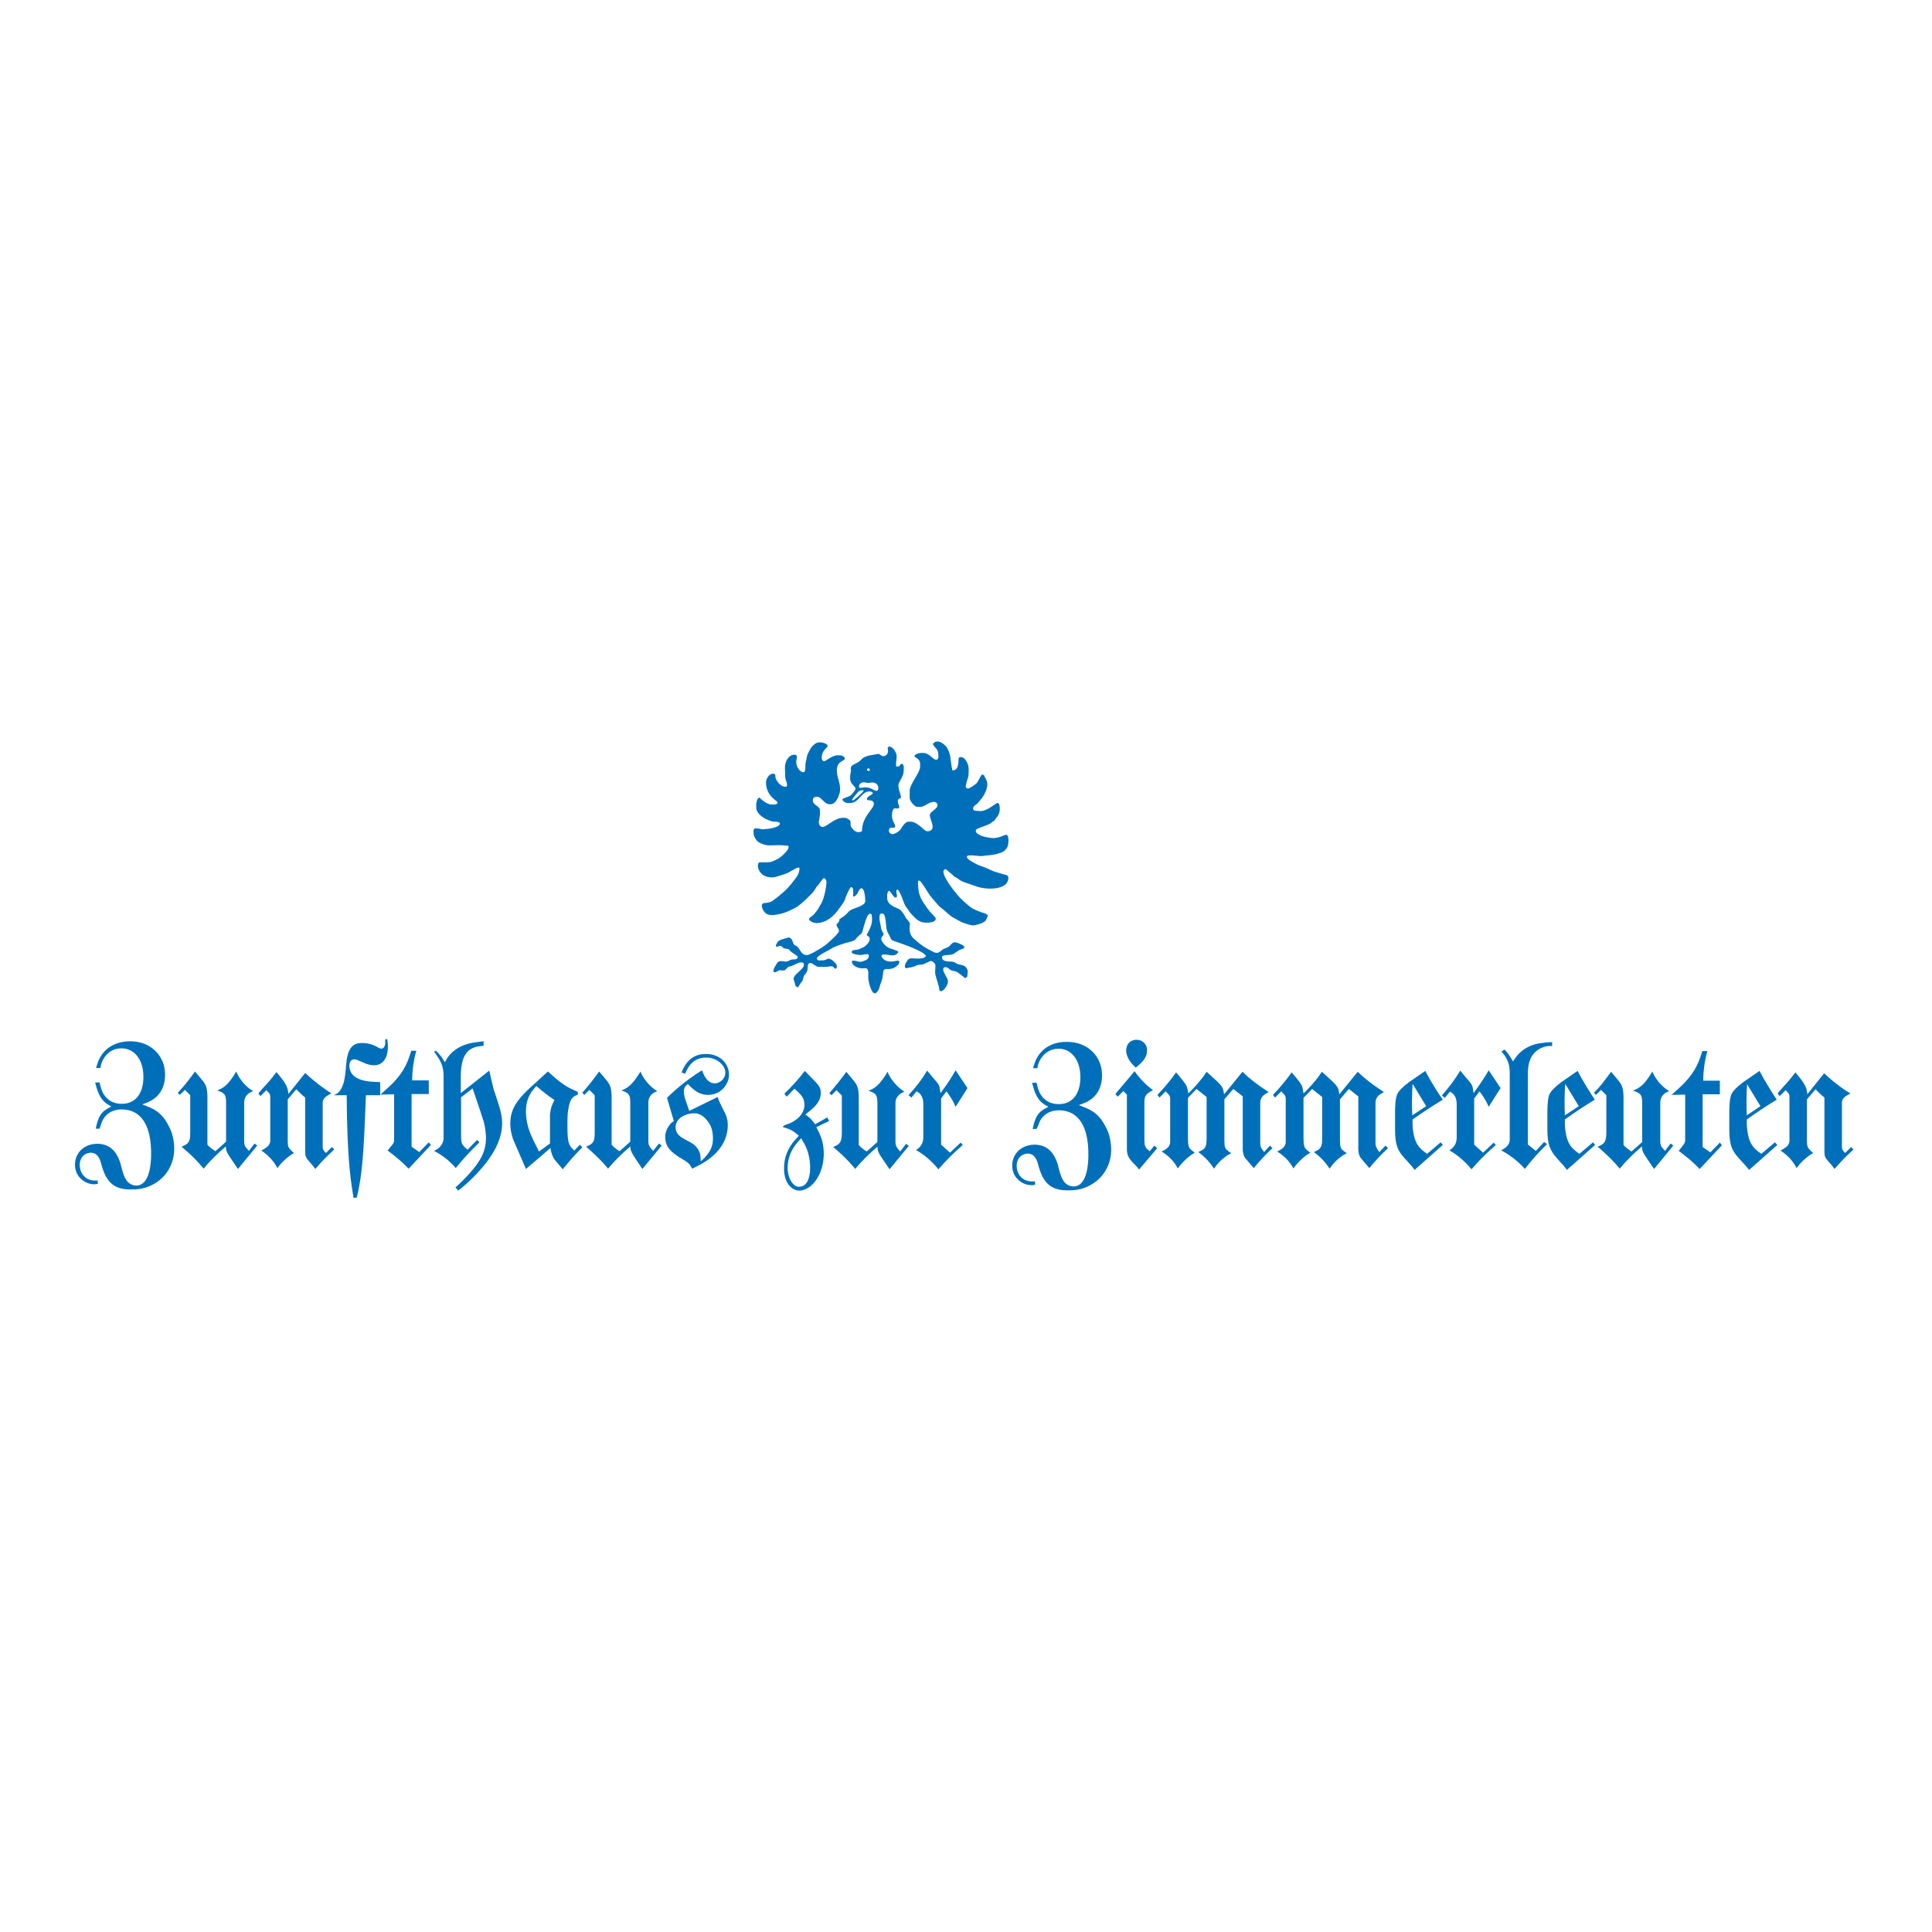 <?xml version="1.0" encoding="UTF-8"?> <svg xmlns="http://www.w3.org/2000/svg" xmlns:xlink="http://www.w3.org/1999/xlink" version="1.1" id="layer" x="0px" y="0px" viewBox="0 0 652 652" style="enable-background:new 0 0 652 652;" xml:space="preserve"> <style type="text/css"> .st0{fill:#006FBA;} </style> <g> <path class="st0" d="M33.6,380.9h-1.3l0.4-1.7c0.7-2.6,1.7-4.1,3.8-5.2l1.1-0.6l-1.1-0.6c-1.8-1.1-3-2.7-3.9-5.7l-0.5-1.8h1.5 l0.3,1.2c0.9,3.8,3.4,5.9,6.9,6c4.5,0.2,7.6-3,7.6-9.1c0-6.1-3.3-9.6-7.3-9.6c-3-0.1-5.6,1.7-6.8,4.9c-0.1,0.4-0.3,0.8-0.3,1.1 l-0.1,0.6h-1.5l0.4-1.2c1.4-4.7,5.3-7.7,10.9-7.8c7.3-0.1,12.2,5.1,12,11.6c-0.1,4.5-2.3,7.6-6.1,9.1l-1.6,0.6v0l1.8,0.7 c3.4,1.3,5.5,3.2,7.3,6.9c1.1,2.1,1.6,4.5,1.7,7c0.1,5.5-2.7,10.2-7.5,12.6c-1.8,0.9-3.9,1.5-6.5,1.5c-6.1,0.2-8.9-2.1-10.6-8.5 c-0.1-0.2-0.1-0.5-0.2-0.7c-0.7-2.3-1.8-3.2-3.5-3.2c-0.3,0-0.7,0.1-1,0.2c-1.6,0.5-2.6,2-2.6,4c0.1,3.2,2.3,5.2,5.1,5.2H33v1.1 l-0.4,0.1c-2,0.3-4.2-0.5-5.7-2.2c-1-1.1-1.5-2.4-1.6-4.1c-0.1-4,2.8-7.1,7.2-7.3c4-0.1,6.8,2,8.2,6.8c0.1,0.4,0.2,0.8,0.3,1.2 c1,3.9,1.9,5.1,3.5,5.8c0.5,0.2,1,0.3,1.5,0.3c2.6,0,4.8-2.6,5-10c0.2-10.7-3.6-15.5-9.6-15.7c-3.7-0.1-6.4,1.8-7.3,5.1L33.6,380.9 z"></path> </g> <g> <path class="st0" d="M63.1,365.2c0.9-1.2,1.9-2.4,2.7-3.6l2.1,2.5c1.7,2,2,2.9,2.1,5.8v16.4c0.4,0.4,0.8,0.9,1.3,1.2 c0.5,0.4,0.9,0.7,1.4,1l3.6-3.2v-13.1c0-2.5-0.4-3.1-1.9-3.8l-1.1-0.4V368c2.2-0.8,3.7-2.1,5.7-5.2c0.2-0.4,0.5-0.8,0.7-1.2 c0.3,0.7,0.7,1.4,1.1,2.1c1.2,1.8,2.7,3.4,4.6,4.5l-0.6,0.3c-1.5,0.6-2.4,2-2.4,3.5v13.2c0,1,0.2,1.7,1,2.5l0.6,0.7l1.9-2.5 l0.9,0.7l-6.5,7.9l-2.3-3.4c-1.5-2.2-1.7-2.7-1.8-4.2c-2.7,2.3-5.3,4.8-7.5,7.5c-0.5-0.7-1.1-1.3-1.7-2c-1.7-1.9-3.7-3.7-5.7-5.4 l0.6-0.3c1.8-0.8,2.3-1.6,2.3-4.3v-12.8l-1.8-1.8l-1.7,1.7l-0.7-0.7C61,367.7,62.1,366.5,63.1,365.2"></path> <path class="st0" d="M90.2,365.6c1.1-1.2,2.1-2.5,3.1-3.8l1.4,1.7c1.9,2.4,2.5,3.7,2.6,5.6l0.1,0l5.6-7c2,1.9,4.2,3.7,6.5,5.3 c0.8,0.5,1.5,1.1,2.3,1.6l-0.9,0.5c-1.5,0.8-2,1.7-2,2.7V387c0,0.7,0.2,1.2,0.7,1.7l0.4,0.4l2-2l0.8,0.8c-0.6,0.6-1.3,1.2-1.9,1.8 c-1.6,1.5-3.1,3.2-4.5,4.8l-0.8-1.1l-1.4-1.6c-0.9-1-1.2-1.7-1.2-2.9l0-1.4v-17.1c-0.6-0.5-1.1-0.9-1.6-1.4l-1.4-1.4l-2.9,3.4v14 c0,1.9,0.2,2.3,1.3,3.4l0.8,0.7c-1.7,1-3.1,2.2-4.4,3.6c-0.4,0.5-0.8,1-1.2,1.5c-1.2-2.4-3.1-4.4-5.4-5.9l1-0.6 c0.8-0.5,1.2-0.8,1.4-1.1c0.4-0.6,0.6-1.1,0.6-1.4v-15.1c0-0.4-0.1-0.7-0.2-1l-1.1-1.2l-2,2l-0.7-0.9C88,368,89.1,366.8,90.2,365.6 "></path> <path class="st0" d="M112.8,369.5l0.5-0.2c0.9-0.4,1.7-1.3,2.4-3.1c0.2-0.6,0.4-1.1,0.5-1.7l0.3-1.9c0.1-0.8,0.2-1.7,0.3-3.1 c0.4-5.4,2-7.4,5-7.5c1.5-0.1,3.1,0.2,4.7,0.9l1.5,0.8c0.3,0.1,0.5,0.2,0.7,0.2c0.5,0,1.1-0.4,1.3-1.5c0-0.2,0-0.5,0-0.7v-1h0.7 l0.1,0.9c0.1,0.6,0.1,1.2,0.1,1.7c0,4.1-2,6.2-4.6,6.2c-1.1,0-2.2-0.2-3.9-1c-1.8-0.8-2.2-1-2.8-1c-1,0-1.7,0.7-1.7,2.2 c0.1,3.1,2.5,5.2,8.5,5.4l1.9,0.1v4.4h-4.8l-0.4,9.4c-0.5,12.1-1.1,17.4-2.1,22.5l-0.6,2.7h-1.1l-0.6-3.9 c-0.5-3.4-0.9-7.1-1.2-12.6c-0.1-1.3-0.1-2.7-0.2-4l-0.2-6.6l-0.1-7.5H112.8L112.8,369.5z"></path> <path class="st0" d="M128.4,369.4l1.2-1.1c4.9-4.2,7.1-7.5,8.5-11.6l0.7-2.1h1.7c-0.9,3.2-1.4,6.6-1.4,10h5.6v4.6h-5.8v17.8 l2.6,1.8l3.2-3.3l0.7,0.9l-7.5,8c-1.1-1.1-2.2-2.2-3.4-3.2c-1.2-1-2.4-2-3.7-2.9l1.2-1.5c0.8-0.9,0.9-1.2,1-1.8l0-1v-14.7 L128.4,369.4L128.4,369.4z"></path> <path class="st0" d="M147.1,354.6c0.7,0.6,1.3,1.3,1.9,2.1c0.4,0.6,0.8,1.2,1.1,1.8l0.6-1c1.7-3,5.3-5.3,10.2-5.8l2.3-0.3v1.5 l-1.5,0.2c-4.2,0.6-6.2,3.4-6.2,10.5v5.3l9.6-7.6l1.5,6.4l0.4,1.1l1.1,3.4c0.8,2.4,1.2,4.1,1.3,5.6c0.5,5.8-2.3,12.5-11,20.8 c-1.1,1-2.1,1.9-3,2.6l-0.8,0.6l-0.9-1.1l0.7-0.6c0.5-0.5,1.1-1,1.6-1.5c6.4-6.5,8.1-10,8-15.2c-0.1-1.3-0.2-2.5-0.6-4.2 c-0.1-0.5-0.2-1-0.4-1.4l-1-3.1l-2.5-7.4l-3.9,3v12.8c0,2.4,0.2,3.1,1.3,4.1l0.9,0.8l3.2-3.3l0.8,0.8c-2.9,2.8-5.6,5.7-8,8.7 c-0.5-0.6-1-1.2-1.6-1.7c-1.7-1.7-3.6-3-5.7-4.1l0.7-0.4c0.4-0.2,0.7-0.4,1-0.7c0.9-0.8,1.5-2,1.5-3.2v-21c0-2.7-0.7-4.7-2.3-6.9 l-0.9-1.3L147.1,354.6z"></path> <path class="st0" d="M184.9,361.6l1.8,1.6c2.7,2.4,4.8,3.8,7.7,5l0.6,0.3v0.9l-0.7,0.3c-1.5,0.7-2.2,1.9-2.7,6 c-0.1,1-0.1,2.1-0.1,4.8c0,4.6,0.4,5.9,1.7,7.2l0.6,0.6l1.9-2l0.8,0.9c-2.3,2.3-4.5,4.8-6.6,7.4l-2.6-3.1c-0.5-0.5-0.8-1.3-1.2-2.5 c-0.1-0.2-0.1-0.5-0.2-0.7l-0.1-0.9l-8.3,7.1l-4-9.2c-0.9-2.1-1.3-4.3-1.3-6.4c0.2-4.8,2-7.8,9.1-14L184.9,361.6z M181.9,388.6 l3.7-2.7l0-8.9l0-0.8c0.1-1.3,0.4-2.6,0.9-3.7l0.6-1.3c-2.2-1.4-4.1-3-6.1-4.7l-0.8,0.9c-2,2.4-2.8,4.9-2.7,8.2 c0.1,3.1,0.9,6,2.6,9.4L181.9,388.6z"></path> <path class="st0" d="M199.5,365.2c0.9-1.2,1.8-2.4,2.7-3.6l2.1,2.5c1.7,2,2,2.9,2.1,5.8v16.4c0.4,0.4,0.8,0.9,1.3,1.2 c0.4,0.4,0.9,0.7,1.4,1l3.6-3.2v-13.1c0-2.5-0.4-3.1-1.9-3.8l-1.1-0.4V368c2.2-0.8,3.7-2.1,5.7-5.2c0.3-0.4,0.5-0.8,0.7-1.2 c0.3,0.7,0.7,1.4,1.1,2.1c1.2,1.8,2.7,3.4,4.6,4.5l-0.6,0.3c-1.5,0.6-2.4,2-2.4,3.5v13.2c0,1,0.3,1.7,1,2.5l0.6,0.7l2-2.5l0.9,0.7 l-6.5,7.9l-2.3-3.4c-1.4-2.2-1.7-2.7-1.8-4.2c-2.7,2.3-5.3,4.8-7.5,7.5c-0.5-0.7-1.1-1.3-1.7-2c-1.8-1.9-3.7-3.7-5.7-5.4l0.6-0.3 c1.8-0.8,2.3-1.6,2.3-4.3v-12.8l-1.8-1.8l-1.7,1.7l-0.7-0.7C197.4,367.7,198.5,366.5,199.5,365.2"></path> <path class="st0" d="M227.4,378.3l-2.3-7.8c3.5-3.5,7.5-6.6,11.8-9.3l0.5,1.2c1,2.2,2.3,3.2,3.8,3.2c1,0,2-0.5,2.7-1.3 c0.6-0.7,0.9-1.5,0.9-2.3c0-1.8-1.6-4-4.4-4.8c-0.6-0.2-1.2-0.3-1.9-0.3c-3-0.1-5.4,1.4-6.8,4.4l-0.5,1.1l-1.2-0.5l0.5-1.1 c1.7-3.5,4.3-5.2,7.9-5.1c4.3,0,7.4,2.9,7.6,6.6c0.1,1.2-0.2,2.3-0.7,3.3c-1.2,2.4-3.6,3.9-6.3,3.9c-2.2,0-3.9-0.8-5.9-2.7l-1-1 l-0.4,0.4c-0.6,0.5-1,1.4-0.9,2.3c0,0.6,0.1,1.2,0.3,2l1,2.9l0.5,1.5l9.6-4.7l0.4,1.2c0.2,0.4,0.4,0.9,1.2,2.5 c1.5,2.8,1.8,3.9,1.8,5.9c0,5.1-3.1,10.1-10,13.6l-2,1l-0.3-0.5c-0.5-1-1.2-1.7-2.8-2.6c-4.4-2.5-5.9-4.5-6-7.3 c-0.1-1.7,0.6-3.4,1.9-4.9L227.4,378.3z M236.5,391.9l1.1-1c0.2-0.2,0.4-0.4,0.6-0.7c1.8-2,2.5-3.8,2.4-6.5c-0.1-2-0.5-3.5-1.4-4.8 c-1.4-2.1-3-3.1-4.6-3.2c-0.5,0-1,0-1.6,0.1c-3.3,0.6-5,2.5-5,4.6c0,1.7,0.8,2.9,3.3,4.2c2.6,1.3,3.3,1.9,4.1,3 c0.6,0.9,1,1.9,1,2.9L236.5,391.9z"></path> <path class="st0" d="M265.1,379.6c0.3-0.1,0.6-0.2,1.4-0.5c3.2-1.4,4.9-3.7,5-6.1c0-1.7-0.6-3.1-2.2-4.5l-1.2-1.1l-2.6,2.7l-0.8-1 c2.5-2.4,4.8-4.9,6.9-7.7l3.4,3.5c1.5,1.5,2,2.4,2,3.9c0,2-0.9,3.9-3.7,6.1l-1.5,1.2c0.5,0.4,1.1,0.8,1.6,1.3 c0.6,0.6,1.2,1.3,1.7,2l4.1-2.3l0.6,1.2l-4.3,2.1l0.7,1.4c1.3,2.6,1.7,4.5,1.8,7.2c0.1,5.5-2.3,10-5.2,11.8c-1.1,0.7-2.1,1-3,1 c-2.7,0-5.2-2.7-5.2-7.3c-0.1-3.6,1.2-7,3.7-9.8l1.3-1.4l-0.7-0.6c-1.2-1-2-1.5-3.9-2.1l-0.7-0.2l0-0.4L265.1,379.6z M270.4,384.1 l-1,1.1c-2.5,2.8-3.6,5.8-3.6,9c0,1.3,0.3,2.6,0.7,3.5c0.9,2,2,2.8,3.2,2.8c0.4,0,0.7-0.1,1.1-0.2c1.5-0.6,2.6-2.5,2.6-6.3 c0-3.4-0.9-6.5-2.6-9.1L270.4,384.1z"></path> <path class="st0" d="M282.9,365.3c0.9-1.2,1.9-2.4,2.7-3.6l2.1,2.5c1.7,2,2,2.9,2.1,5.8v16.4c0.4,0.4,0.8,0.9,1.3,1.2 c0.4,0.4,0.9,0.7,1.4,1l3.6-3.2v-13.1c0-2.5-0.4-3.1-1.9-3.8l-1.1-0.4v0c2.2-0.8,3.7-2.1,5.7-5.2c0.2-0.4,0.5-0.8,0.7-1.2 c0.3,0.7,0.7,1.4,1.1,2.1c1.2,1.8,2.7,3.4,4.6,4.6l-0.6,0.3c-1.5,0.7-2.4,2-2.4,3.5v13.2c0,1,0.3,1.7,1,2.5l0.6,0.7l2-2.6l0.9,0.7 l-6.5,7.9l-2.3-3.4c-1.5-2.2-1.7-2.7-1.8-4.2c-2.7,2.3-5.3,4.8-7.5,7.5c-0.5-0.7-1.1-1.3-1.7-2c-1.7-1.9-3.7-3.7-5.7-5.4l0.6-0.3 c1.8-0.8,2.2-1.6,2.3-4.3v-12.8l-1.8-1.8l-1.7,1.7l-0.7-0.7C280.8,367.8,281.9,366.6,282.9,365.3"></path> <path class="st0" d="M312.9,361.3l1.3,1.6l0.5,0.6c2.1,2.4,2.3,2.6,2.5,4.2l0.2,1.2c1.4-1.9,2.8-3.8,3.9-5.7c0.4-0.7,0.8-1.3,1.2-2 l4,6l-4,6.3c-0.2-0.4-0.4-0.7-0.5-1.1c-0.7-1.4-1.6-2.8-2.6-4.1l-1.8,2.4l0,15.6l3,2.7l3.6-3.4l0.7,0.8c-0.7,0.6-1.3,1.2-2,1.8 c-2.2,2-4.3,4.2-6.2,6.4c-0.5-0.6-1.1-1.3-1.7-1.9c-1.7-1.8-3.7-3.4-5.9-4.6l0.5-0.3c1.4-1.1,2-2.2,2-4.2v-11c0-2-0.7-3.4-1.8-4 l-0.5-0.3l-1.7,2.1l-1-0.8C309,367,311.1,364.3,312.9,361.3"></path> <path class="st0" d="M349.8,381h-1.3l0.4-1.7c0.7-2.6,1.7-4.1,3.8-5.2l1.1-0.6l-1.1-0.6c-1.8-1.1-3-2.7-3.9-5.7l-0.5-1.8h1.5 l0.3,1.2c0.9,3.8,3.4,5.9,6.9,6c4.5,0.2,7.6-3,7.6-9.1c0-6.1-3.3-9.6-7.3-9.6c-3,0-5.6,1.8-6.8,4.9c-0.1,0.4-0.3,0.8-0.3,1.1 l-0.1,0.6h-1.5l0.4-1.2c1.4-4.7,5.3-7.7,10.9-7.7c7.3-0.1,12.2,5.1,12,11.6c-0.1,4.5-2.3,7.6-6.1,9.1l-1.6,0.6v0.1l1.8,0.7 c3.4,1.3,5.5,3.2,7.3,6.9c1.1,2.1,1.6,4.5,1.7,7c0.1,5.5-2.7,10.2-7.5,12.6c-1.8,0.9-3.9,1.5-6.5,1.5c-6.1,0.2-8.9-2.1-10.6-8.5 c-0.1-0.2-0.1-0.5-0.2-0.7c-0.7-2.3-1.8-3.2-3.5-3.2c-0.4,0-0.7,0.1-1,0.2c-1.6,0.5-2.6,2-2.6,4c0.1,3.2,2.3,5.2,5.1,5.2h1.1v1.1 l-0.4,0.1c-2,0.3-4.2-0.5-5.7-2.2c-1-1.1-1.5-2.4-1.6-4.1c-0.1-4,2.8-7.1,7.2-7.3c4-0.1,6.8,2,8.2,6.8c0.1,0.4,0.2,0.8,0.3,1.2 c1,3.9,1.9,5.1,3.5,5.8c0.5,0.2,1,0.3,1.5,0.3c2.6,0,4.8-2.6,5-10c0.2-10.7-3.6-15.5-9.6-15.7c-3.7-0.1-6.4,1.8-7.3,5.1L349.8,381z "></path> <path class="st0" d="M382.9,361.5c0.8,1.2,1.8,2.4,2.8,3.4c1,1.1,2.2,2.1,3.4,3l-0.9,0.5c-1.5,0.9-2,1.6-2,3.7v12.6 c0,1.8,0.3,2.6,1.2,3.3l0.6,0.5l1.6-1.9l0.9,0.9l-6.1,7.2l-0.6-0.8L382,392c-1.2-1.3-1.6-2.3-1.7-3.9l0-2.3v-16.4l-1.2-1.2 l-1.9,1.9l-0.8-0.9L382.9,361.5z M383.3,360.3l-0.9-0.9c-1.3-1.3-2.1-2.9-2.3-4.2c-0.3-2.6,1.2-4.3,3.5-4.3c2,0,3.6,1.6,3.5,3.6 c0,1.8-0.9,3.4-3.2,5.3L383.3,360.3z"></path> <path class="st0" d="M396.9,361.9l1.6,1.9c1.7,2.1,2,2.6,2.3,3.9l0.2,1.3c0.6-0.5,1.1-1.1,1.7-1.7c1.7-1.8,3.2-3.6,4.5-5.6l2.1,1.9 c2.7,2.4,3.4,3.3,3.6,4.6l0.2,1.1l6.2-7.6c0.7,0.7,1.5,1.4,2.2,2c2,1.7,4.1,3.2,6.3,4.6l0.3,0.3l-0.4,0.2c-1.7,0.9-2.4,1.9-2.4,3.4 l0,13.5c0,1,0.1,1.5,0.8,2.4l0.5,0.7l2-2.2l0.8,0.9c-2.3,2.1-4.3,4.3-6.3,6.7l-2.8-3.3c-0.6-0.7-1-2-0.9-4.2v-16.7l-3.2-2.5l-3,3.5 v13.6c0,2.6,0.2,3.1,1.5,4l0.8,0.6c-0.6,0.3-1.2,0.6-1.7,1c-1.6,1.1-3,2.5-4.1,4.2c-1.4-2.2-3.2-4.1-5.3-5.6l0.6-0.3 c1.8-0.8,2.2-1.6,2.2-4.4v-13.9l-3.4-2.7l-2.9,3v13.2c0,3.1,0.2,3.7,1.5,4.7l0.8,0.6c-0.5,0.3-0.9,0.6-1.4,0.9 c-1.6,1.2-3.1,2.7-4.3,4.4c-1.3-2.4-3.2-4.3-5.5-5.7l0.8-0.4c1.5-0.8,2.1-1.7,2.1-2.8v-14.7c0-0.4-0.1-0.8-0.4-1.2l-1.1-1.2 l-2.1,2.1l-0.7-0.9C392.9,367.1,395,364.6,396.9,361.9"></path> <path class="st0" d="M435.9,361.9l1.6,1.9c1.7,2.1,2,2.6,2.2,3.9l0.2,1.3c0.6-0.5,1.1-1.1,1.7-1.7c1.7-1.8,3.2-3.6,4.5-5.6l2.1,1.9 c2.7,2.4,3.4,3.3,3.6,4.6l0.2,1.1l6.2-7.6c0.7,0.7,1.5,1.4,2.2,2c2,1.7,4.1,3.2,6.3,4.6l0.3,0.3l-0.4,0.2c-1.7,0.9-2.4,1.9-2.4,3.4 l0,13.5c0,1,0.2,1.5,0.8,2.4l0.5,0.7l2.1-2.2l0.8,0.9c-2.3,2.1-4.3,4.3-6.3,6.7l-2.8-3.3c-0.6-0.7-1-2-0.9-4.2v-16.7l-3.2-2.5 l-3,3.5v13.6c0,2.6,0.2,3.1,1.5,4l0.8,0.6c-0.6,0.3-1.2,0.6-1.7,1c-1.6,1.1-3,2.5-4.1,4.2c-1.4-2.2-3.2-4.1-5.3-5.6l0.6-0.3 c1.8-0.8,2.2-1.6,2.2-4.4v-13.9l-3.4-2.7l-2.9,3v13.2c0,3.1,0.2,3.7,1.5,4.7l0.8,0.6c-0.5,0.3-0.9,0.6-1.4,0.9 c-1.6,1.2-3.1,2.7-4.3,4.4c-1.3-2.4-3.2-4.3-5.5-5.7l0.8-0.4c1.5-0.8,2.1-1.7,2.1-2.8v-14.7c0-0.4-0.1-0.8-0.4-1.2l-1.1-1.2 l-2.1,2.1l-0.7-0.9C431.9,367.1,434,364.6,435.9,361.9"></path> <path class="st0" d="M470.8,375.6c0-0.4,0-0.7,0-1.1c0.2-5,0.4-5.6,3.2-8.1c0.5-0.4,1-0.8,1.5-1.2l5.5-3.8c0.5,0.9,0.9,1.7,1.4,2.6 c1.4,2.4,2.8,4.7,4.5,7.1c-3.4,2.1-6.8,4.3-10.2,6.7l0,1.6c0,0.8,0.1,1.5,0.2,2.3c0.5,3.5,1.5,5.2,3.5,6.8l1.2,0.9l4.6-3.9l0.7,0.9 l-9.5,8.4l-1.1-1.4l-2-2.2c-2.8-3-3.5-5-3.5-10.2V375.6z M481.3,373.3l-4.5-7.4l-0.1,0c-0.1,1.8-0.2,3.6-0.2,5.5c0,1.7,0,3.3,0.1,5 L481.3,373.3z"></path> <path class="st0" d="M492.8,361.3l1.3,1.6l0.5,0.6c2.1,2.4,2.3,2.6,2.5,4.2l0.2,1.2c1.4-1.9,2.7-3.8,3.9-5.7c0.4-0.7,0.8-1.3,1.2-2 l4,6l-4,6.3c-0.2-0.4-0.4-0.8-0.5-1.1c-0.7-1.4-1.6-2.8-2.6-4.1l-1.8,2.4l0,15.6l3,2.7l3.6-3.4l0.7,0.8c-0.7,0.6-1.3,1.2-2,1.8 c-2.2,2-4.3,4.2-6.2,6.4c-0.5-0.6-1.1-1.2-1.6-1.8c-1.8-1.8-3.7-3.4-5.9-4.6l0.5-0.3c1.4-1.1,2-2.2,2-4.2v-11c0-2-0.7-3.4-1.8-4 l-0.5-0.3l-1.7,2.1l-1-0.8C489,366.9,491.1,364.2,492.8,361.3"></path> <path class="st0" d="M507.3,387.8c1.5-0.9,2.2-1.9,2.2-3.2v-22.2c0-2.9-0.5-4.4-1.8-6.3l-1-1.3l1.1-0.6c1.1,1.2,2,2.6,2.8,4 l0.6-0.9c1.8-2.7,4.5-4.5,8.2-5.2c0.7-0.1,1.5-0.2,2.2-0.3l2.2-0.1v1.3H523c-1.4,0-2.8,0.5-4,1.3c-2.3,1.6-3.4,4-3.4,8.3v23.6 l2.7,2.2l2.8-3l1,0.7c-2.8,2.7-5.3,5.5-7.5,8.4c-1.1-1.3-2.3-2.4-3.7-3.5c-1.4-1.1-2.8-2-4.3-2.8L507.3,387.8z"></path> <path class="st0" d="M522.2,375.6c0-0.4,0-0.7,0-1.1c0.2-5,0.4-5.6,3.2-8.1c0.5-0.4,1-0.8,1.5-1.2l5.5-3.8c0.5,0.9,0.9,1.7,1.4,2.6 c1.4,2.4,2.8,4.7,4.4,7.1c-3.4,2.1-6.8,4.3-10.1,6.7l0,1.6c0,0.8,0.1,1.5,0.2,2.3c0.5,3.5,1.5,5.2,3.5,6.8l1.2,0.9l4.6-3.9l0.7,0.9 l-9.5,8.4l-1.1-1.4l-2-2.2c-2.7-3-3.5-5-3.5-10.2V375.6z M532.8,373.3l-4.5-7.4l-0.1,0c-0.1,1.8-0.2,3.6-0.2,5.5c0,1.7,0,3.3,0.1,5 L532.8,373.3z"></path> <path class="st0" d="M541,365.3c0.9-1.2,1.8-2.4,2.7-3.6l2.1,2.5c1.7,2,2,2.9,2.1,5.8v16.4c0.4,0.4,0.8,0.9,1.3,1.2 c0.5,0.4,0.9,0.7,1.4,1l3.6-3.2v-13.1c0-2.5-0.4-3.1-1.9-3.8l-1.1-0.4v-0.1c2.2-0.8,3.7-2.1,5.7-5.2c0.2-0.4,0.5-0.8,0.7-1.2 c0.3,0.7,0.7,1.4,1.1,2.1c1.2,1.8,2.7,3.4,4.6,4.5l-0.6,0.3c-1.5,0.6-2.4,2-2.4,3.5v13.2c0,1,0.2,1.7,1,2.5l0.6,0.7l1.9-2.5 l0.9,0.7l-6.5,7.9l-2.3-3.4c-1.5-2.2-1.7-2.7-1.8-4.2c-2.7,2.3-5.3,4.8-7.5,7.5c-0.5-0.7-1.1-1.3-1.7-2c-1.8-1.9-3.7-3.7-5.7-5.4 l0.6-0.3c1.8-0.8,2.2-1.6,2.3-4.3v-12.8l-1.8-1.8l-1.7,1.7l-0.7-0.7C538.9,367.8,540,366.6,541,365.3"></path> <path class="st0" d="M564.1,369.5l1.2-1.1c4.9-4.2,7.1-7.5,8.5-11.6l0.7-2.1h1.7c-0.9,3.2-1.4,6.6-1.4,10h5.6v4.6h-5.8v17.8 l2.6,1.8l3.2-3.3l0.7,0.9l-7.5,8c-1.1-1.1-2.2-2.2-3.4-3.2c-1.2-1-2.4-2-3.7-2.9l1.2-1.5c0.7-0.9,0.9-1.2,1-1.8l0-1v-14.7 L564.1,369.5L564.1,369.5z"></path> </g> <g> <path class="st0" d="M583.6,375.6c0-0.4,0-0.7,0-1.1c0.2-5,0.4-5.6,3.2-8.1c0.5-0.4,1-0.8,1.5-1.2l5.5-3.8c0.5,0.9,0.9,1.7,1.4,2.6 c1.4,2.4,2.8,4.7,4.4,7.1c-3.4,2.1-6.8,4.3-10.1,6.7l0,1.6c0,0.8,0.1,1.5,0.2,2.3c0.5,3.5,1.5,5.2,3.5,6.8l1.2,0.9l4.6-3.9l0.8,0.9 l-9.5,8.4l-1.2-1.4l-2-2.2c-2.8-3-3.5-5-3.5-10.2V375.6z M594.1,373.3l-4.5-7.4l0,0c-0.1,1.8-0.2,3.6-0.2,5.5c0,1.7,0,3.3,0.1,5 L594.1,373.3z"></path> <path class="st0" d="M602.8,365.7c1.1-1.2,2.1-2.5,3.1-3.8l1.4,1.7c1.9,2.4,2.5,3.7,2.6,5.6l0.1,0l5.6-7c2,1.9,4.2,3.7,6.5,5.3 c0.8,0.5,1.6,1.1,2.4,1.5l-0.9,0.5c-1.5,0.8-2,1.7-2,2.7v14.8c0,0.7,0.2,1.2,0.7,1.7l0.4,0.4l2-2l0.8,0.8c-0.6,0.6-1.3,1.2-1.9,1.8 c-1.6,1.5-3.1,3.2-4.5,4.8l-0.8-1.1l-1.4-1.6c-0.9-1-1.2-1.7-1.2-2.9l0-1.4v-17.1c-0.6-0.5-1.1-0.9-1.6-1.4l-1.4-1.4l-2.9,3.4v14 c0,1.9,0.2,2.3,1.3,3.4l0.8,0.7c-1.6,0.9-3.1,2.2-4.4,3.6c-0.4,0.5-0.8,1-1.2,1.5c-1.2-2.4-3.1-4.4-5.4-5.9l1-0.6 c0.8-0.5,1.2-0.8,1.4-1.1c0.4-0.6,0.6-1.1,0.6-1.4v-15.1c0-0.4-0.1-0.7-0.2-1l-1.1-1.2l-2,2l-0.7-0.9 C600.6,368.1,601.7,366.9,602.8,365.7"></path> <path class="st0" d="M292.9,260.1c0.1,0.1,0.2,0.1,0.3,0.1l0.4-0.2l-0.2-0.6h-0.2h0c-0.1-0.1-0.1-0.1-0.2-0.1 c-0.2,0-0.4,0.2-0.4,0.4C292.6,259.9,292.7,260.1,292.9,260.1 M291.9,265.7c2.1,0,2.5,0.9,3.9,1.2c0.4-0.2,0.6-0.2,0.6-0.8v-0.3 c0-0.8-0.6-1.4-1.2-1.6c-0.9-0.3-1.2,0-2.3,0c-0.4,0-0.9-0.2-1.4-0.2c-0.8,0-1.6,0.5-1.6,1.5C289.9,266.2,291.2,265.7,291.9,265.7 M289.2,267.7c-0.2,0.3-1.6,1.9-1.6,2.1v0.3h0.3c0.3,0,3.6-2.9,3.6-3.4C290.4,266.7,289.9,266.8,289.2,267.7 M316.8,332.8 c0-0.2-1.2-3.6-1.2-4.5v-0.6c0-0.8,0.2-1.8,0-2.3c-0.2-0.4-0.9-1.1-1.4-1.1c-0.3,0-1.7,0.7-1.9,0.8c-1.2,0.6-0.8,0.3-2.2,0.5 c-1.2,0.2-1.1,0.5-2,0.7c-1,0.3-1.3,0.1-2.2,0.5c-0.2-0.1-0.5-0.2-0.5-0.6v-0.5c0-0.3,0.9-1.8,1.2-2c0.7-0.5,1.7-0.2,2.8-0.2h0.6 c1.1,0,2.1-0.2,2.5-0.9c-0.8-1.6-7.5-3.9-9.8-4.7c-1.1-0.4-1.8-0.4-2.2-1.4c-0.4-1.1-0.9-1.6-1.2-2.5c-0.4-1.2-0.2-5.7-1.5-5.7 h-0.4c-1,0-0.5,2.9-0.3,3.6c0.2,0.7,0.2,1.4,0.4,1.9c0.2,0.4,0.7,1.2,0.7,1.5c0,0.5-0.8,0.7-0.8,1.5c0,1,1.5,2.5,2.2,2.9 c1,0.6,3,0.9,3.6,1.5c-1.3,2.7-5-0.2-5.8,1.4c0.6,1.3,1.6,1.9,3.4,1.9c0.9,0,1.5-0.3,2.2-0.3c0.3,0,0.5,0.2,0.5,0.5 c0,0.9-1.6,2-2.6,2.2c-2.2,0.4-2.7-0.5-2.9,1.7c-0.2,1.6-0.3,2.1-0.9,3.6c-0.3,0.7-0.2,1.1-0.6,1.8c-0.2,0.3-0.7,1.2-1.1,1.2h-0.2 c-1.1,0-1.9-3.2-2.1-4.4c-0.2-0.9,0-2.2-0.1-3c-0.3-1.4-0.9-1-2-1c-1.4,0-3.5-0.9-3.5-2.3c0-0.3,0.1-0.3,0.3-0.3h0.2 c1.4,0,1.7,0.7,3.2,0.2c0.9-0.3,2-0.7,2-1.8c0-0.2,0-0.1-0.1-0.5c-0.3-0.1-0.3-0.1-0.6-0.1l-2.1,0.3l-0.8-0.1 c-0.7,0-2.2-0.4-2.2-0.9c0-0.7,1.1-0.7,1.8-0.8c0.7,0,1.3-0.5,1.9-0.7c0.9-0.3,2.4-1.8,2.4-2.8v-0.2c0-0.8-0.6-0.7-1-1.3 c1-2,2.3-3.9,1.6-7c-0.3-0.1-0.3-0.1-0.6-0.1c-1,0-2.1,4.7-2.4,5.8c-0.3,1.2-1.1,1.2-1.9,2.2c-0.8,1.1-1.1,1.1-2.6,1.5 c-1.6,0.4-4.8,1.4-6,2.2c-0.8,0.6-4.9,2.4-4.9,3.3v0.1c0,0.3,0.3,0.6,0.6,0.6h1.3c1,0,1.7-0.6,2-0.6c0.9,0,2.8,1.6,2.8,2.5v0.4 c0,0.3-0.2,0.5-0.4,0.5c-0.5,0-0.6-0.8-1.4-0.8h-0.3c-0.7,0-0.9,0.2-1.5,0.2l-2.5,0c-0.9,0-2.1-1.3-2.7-1.3h-0.3 c-0.8,0-0.7,1.5-0.8,2.3c-0.1,0.8-0.8,1.4-1.1,1.9c-0.4,0.6-0.3,1.6-0.9,2.2c-0.6,0.6-0.9,1.6-1.3,1.8c-0.7-0.4-0.7-0.2-0.9-1.2 c-0.1-0.4-0.5-1.5-0.5-1.6c0-1.7,3.5-3.2,3.5-4.8c0-0.4-0.2-0.8-0.6-0.8h-0.6c-0.7,0-2.1,0.9-3,1.2c-0.7,0.2-0.9,0.1-1.4,0.6 c-0.2,0.2-0.8,0.9-1.1,0.9h-0.6c-0.8,0-0.7-0.2-1.4,0.1c-0.4,0.2-0.6,0.5-1.1,0.5c-0.2,0-0.1,0-0.4-0.1l-0.1-0.3 c0.1-1.2,0.7-1.6,1-2.3c0.4-0.8,0.9-1.2,2.2-1c1.7,0.3,1.6-0.1,2.7-0.5c0.9-0.3,2.3,0.2,2.3-1c0-0.4-2.1-1.4-2.6-2.1 c-0.4-0.6-0.8-0.6-1.7-0.7c-0.9-0.1-1-0.9-1.5-0.9h-0.2c-0.5,0-0.6,0.3-1.1,0.3c-0.2,0-0.3-0.3-0.3-0.4c0.5-1,0.6-1.5,1.6-1.9 c0.1-0.1,2.5-0.8,2.6-0.8h0.1c1,0,1.2,0.9,1.5,1.6c0.4,1.2,0.7,0.8,1.5,1.5c1,0.9,1.2,2.8,3.2,2.8h0.1c1,0,5.3-2.7,6.1-3.3 c0.8-0.6,4.6-4,4.6-4.7v-0.5c0-0.2-0.8-1.2-0.8-1.7c0-0.6,1-0.6,1-1.9c0.6-0.4,1.7-1.1,2.2-1.6c0.6-0.6,1.1-1.3,2-1.7 c1.3-0.6,4.5-1.3,4.5-2.8v-0.2c0-1.1-0.3-4.1-1.2-4.1h-0.1c-1,0-0.9,2-2.5,2.8l-0.3-0.2c0-0.9,0.3-3-0.6-3h-0.1c-0.4,0-1.9,3.4-2,4 c-0.3,1.1-1.7,2.7-2.3,3.6c-1.4,2-4,4.5-7.4,4.5h-0.1c-0.8,0-2.4-0.7-2.4-1.4c0-0.2,0.9-0.9,1.2-1.1c0.6-0.4,0.6-0.7,1.1-1.2 c1-1.1,1-1.6,1.8-2.8c0.8-1.2,1.8-5.3,1.8-7.3c0-0.7-0.3-1.1-0.8-1.4c-0.9,0.5-1.3,1.7-2.1,2.5c-0.8,0.8-1.1,1.8-1.9,2.6 c-1.8,1.8-2.7,2.8-4.8,4.4c-1.1,0.8-4.7,2.5-6.4,2.7c-1.2,0.2-2.5,0.6-4,0c-0.8-0.3-1.8-1.7-1.8-2.8v-0.1c0-1.1,1.3-0.8,2.2-1 c0.9-0.2,1.5-0.6,2.1-1.1c1.4-1,2.2-1.8,3.4-2.8c0.8-0.7,2.4-2.5,3-3.4c0.9-1.2,2-2.3,2-4.3c0-0.2-0.1-0.2-0.3-0.2h-0.3 c-0.4,0-3,1.7-3.9,2c-0.9,0.3-3.6,1.3-4.6,1.3h-0.2c-5,0-5.4-5.1-4.1-5.1h0.1c3.5,0,3.4,0.2,6.1-1.2c0.9-0.5,3.5-2.8,3.5-3.8 c0-0.3,0-0.3-0.1-0.6l-3.1-0.2l-3.1,0.1c-1.5,0-2.8-0.5-3.8-1.1c-0.7-0.4-1.7-2-1.7-3v-1c0-0.3,0.4-0.7,0.7-0.7h0.1l2.5,0.4 l0.2-0.1c1.7,0,5.4-0.6,5.4-1.9c0-0.7-2-0.6-2.7-0.7c-0.4-0.1-2.1-0.8-2.4-1c-1.3-0.8-2.9-1.9-2.9-3.8v-1c0-0.6,0.4-2.2,1-2.2h0.1 c0.1,0,2.2,2.3,4.1,2.3h0.9c0.6,0,1.1-0.2,1.1-0.8c0-0.3-3.9-2.1-3.9-6.6c0-1.4,1.1-3,2.4-3c0.9,0,0.7,0.5,0.8,1.3 c0.1,0.6,0.4,0.9,0.7,1.4c0.3,0.6,1.6,1.7,2.4,1.7h0.3c0.3,0,0.5-0.2,0.5-0.5v-0.2c0-0.8-0.5-1.4-0.6-2.4c0-1-0.1-1.8-0.1-2.8v-0.7 c0-1.8,1.2-4.2,3.1-4.2h0.1c1.4,0,0.6,1.5,0.6,2.5c0,1.4,1.1,3.4,2.5,3.4c0.8,0,0.5-2.5,0.7-3.3c0.3-1.1,0.3-2.1,0.8-3.1 c0.7-1.5,1.9-3.7,4-3.7c0.9,0,2.6,0.5,2.6,1.2v0.1c0,0.5-2,1.4-2,3.9c0,0.6,0.3,1.2,0.9,1.2c0.4,0,2.6-2,4.4-2h0.9 c0.7,0,1.6,0.5,1.6,1.1c0,1-3.3,0.6-2.6,5.2c0.3,1.9,1.6,4.5,0.7,6.9c-0.6,1.9-1.9,4.2-4.3,3c-0.8-0.4-1.4-1.3-2.2-1.9 c-0.8-0.6-2.4-0.4-2.4,0.8v0.2c0,1.5,2.4,1.8,2.4,3.2v1.6l-0.4,2.7l0.1,0.1c0,0.7,0.6,1.3,1.2,1.3c1.4,0,4-3.1,6.8-3.1h0.7 c0.6,0,1.6,0.6,1.8,1c0.4,0.7-0.2,1.3,0.5,2.3c0.8,1.1,2,2.1,3.5,1.2c0-5.1,4-7.4,4-9.2c0-1.2-1.1-1.2-2.2-1.3 c-0.1-0.3-0.1-0.2-0.1-0.4c0-0.9,1.7-1.3,2-1.9c-0.3-0.4-0.5-0.6-1.1-0.6h-0.1c-2.8,0-3.4,3.9-6.6,3.9H286c-0.6,0-1.7-0.7-1.7-1.2 c0-0.4,2.1-0.9,2.7-1.3c0.4-0.3,1.7-1.8,1.7-2.3c0-1.1-1.8-1.3-1.8-3.6v-0.7l0.3-2l-0.1-0.5c0-1.1,1.1-1.4,1.8-1.8 c1.2-0.6,1.2-0.7,2.1-1.6c1.2-1.1,3.7-1.2,5.5-1.6c0.5,0.2,1.1,0.8,1.5,0.8c0.9,0,1.7-0.7,1.7-1.7c0-1-0.5-1.1,0.4-1.6 c1.1,0.2,1.8,1.2,2.2,2.1c0.6,1.1,0.1,2.5,0.1,3.5v1.1c0.3,0.1,0.3,0.1,0.6,0.1c0.7,0,0.8-0.9,1.2-0.9h0.2c0.4,0,0.6,0.7,0.6,1.1 v0.8c0,2.1-1,3.2-1.6,4.5c-0.7,1.5,0.6,3.6,0.7,5c-0.5,0.3-1.1,0.4-1.1,1.1v0.1c0,1.4,1.1,1.9,0,2.5c-0.3-0.1-0.3-0.1-0.7-0.1H302 c-0.8,0-1,1.6-1,2.5c0,1.6,1.1,2.8,1.1,3.5c0,0.3-0.1,0.3-0.2,0.5c-1,0-1.9-0.1-1.9,0.9v0.2c0,0.6,0.6,1.1,1.1,1.1 c1,0,2.6-1.1,3-1.9c0.4-0.7,1.5-2.3,2.4-2.3h0.9c2.1,0,4.7,3.2,5.3,3.2h0.6c0.7,0,1.4-0.6,1.4-1.2v-0.6c0-0.9-0.9-2.6-0.9-3.6 c0-1.3,2.6-2,2.6-3.4c0-0.6-0.7-1.1-1.2-1.1c-1.8,0-3.1,1.7-4.6,1.7h-1c-1,0-2.6-2-2.6-3v-2.5c0-2.1,3.5-6.1,3.5-7.9v-1.2 c0-1.7-1.9-2.1-1.9-2.5c0-0.7,1.6-1.1,2.3-1.1h0.7c2,0,3.3,2.3,4.3,2.3h0.1c0.4,0,0.7-0.6,0.7-1c0-3-1-2.5-1.9-4.3 c1.5-2.2,4.5,0.3,5.1,1.8c0.5,1.2,0.8,1.9,0.9,3.4c0.1,0.9,0.4,2.8,0.6,3.7c2,0,2.1-2.3,2.1-4.2c0.3-0.2,0.4-0.3,0.8-0.3 c1.4,0,2.6,2.3,2.6,4v1c0,1-0.1,1.8-0.4,2.5c-0.1,0.1-0.6,2.2-0.6,2.3c0,0.5,0.3,0.8,0.8,0.8c0.6,0,2.5-1.4,2.9-1.8 c0.5-0.5,1.5-2.9,1.8-2.9c0.2,0,0.4,0.1,0.7,0.2c0.1,0.7,1.1,1.6,1.1,3.1c0,1.6-1.1,3.7-1.8,4.6c-0.4,0.5-1.1,1.3-1.5,1.8 c-0.5,0.5-1.5,0.9-1.5,1.7v0.2c0,0.3,0.3,0.4,0.5,0.6l1.8,0.1c2.4,0.2,5.3-2.7,5.9-2.7h0.1c0.6,0,0.7,1.3,0.7,1.9 c0,1.4-0.4,2.1-1,2.9c-0.3,0.3-0.6,0.8-0.8,1.1c-0.4,0.4-0.8,0.4-1.1,0.8c-1,0.9-5.2,1.8-5.2,2.5v0.1c0,1.5,3,2.2,4.6,2.4 c1.6,0.2,1.5,0.2,3-0.1c1-0.2,2.3-0.9,2.6-0.9c1.2,0,0.9,3.5,0.4,4.3c-1,1.5-1.6,1.6-3.5,2.2c-2,0.5-3.1,0.4-5.1,0.7 c-0.8,0.1-5-0.7-5,0.2v0.1c0,0.8,2.3,1.9,3,2.3c1.2,0.7,2.4,0.9,3.7,1.5c1.1,0.5,2.5,1.2,3.8,1.5c0.8,0.2,1.2,0.4,2,0.6 c0.7,0.1,1.5,0.3,1.5,1.1c0,4.4-7.7,4.2-11.2,2.8c-2-0.8-4-1.1-5.6-2.3c-0.5-0.4-0.7-0.5-1.3-0.8c-0.4-0.2-0.6-0.6-1-0.9 c-0.9-0.6-1.3-1.3-2.2-1.7c-0.2,0.2-0.6,0.4-0.6,0.7v0.2c0,2.3,4.5,7.7,5.9,9.1c0.7,0.7,3.2,3,4.1,3.4c1,0.5,1.5,0.7,2.6,1.1 c1.1,0.4,1.8,0.4,2.4,1.2c-0.6,1.2-0.4,1.7-1.8,2.4c-0.6,0.3-2.5,0.9-3.3,0.9c-0.6,0-2.8-0.7-3.3-0.9c-1.2-0.5-1.7-0.9-2.7-1.4 c-2.1-1.1-3-2.4-4.7-3.6c-0.7-0.5-3.3-3.6-3.9-4.4c-0.5-0.7-2.9-4.8-3.4-4.8h-0.1c-0.3,0-0.2,0.1-0.4,0.2c0,3.3,0.4,5.1,1.9,7.3 c0.8,1.2,1.1,1.7,2,2.8c0.4,0.5,2.1,2.1,2.1,2.5c0,1.6-3.6,1.5-4.7,1.2c-1.6-0.5-2.6-1.8-3.6-2.8c-0.8-0.8-0.8-1.2-1.4-1.9 c-0.5-0.6-0.8-1.2-1.1-2c-0.4-1.1-1.4-3.9-2.1-4.3l-0.3,0.1c-0.1,0.2-0.1,0.2-0.1,0.5c0,0.7,0.2,0.9,0.2,1.6c0,0.3-0.2,0.5-0.4,0.5 c-0.9,0-1.4-1.8-2.3-2.3c-0.4,0.2-0.6,0.9-0.6,1.5v1c0,1.6,1.5,2.6,2.7,3.1c2,0.8,1.9,1,3.1,2.6c0.2,0.3,0.3,0.6,0.5,1 c0.2,0.3,0.5,0.5,0.7,0.8c0.6,0.9,0.8,0.7,0.6,2c-0.2,1.8,0.3,3.2,1.3,4.1c2.6,2.3,3.6,3,6.8,4.6c1.9,0.9,2.3-0.7,3.7-1.2 c1-0.4,1.1-0.3,1.8-1c0.5-0.5,0.8-1.1,1.8-1.1c0.4,0,3,1,3,1.5v0.2c0,0.6-1.2,0.6-1.8,1c-0.6,0.4-1,0.7-1.6,1.1 c-1.2,0.8-4.1,0.2-4.1,1.2v0.1c0,1.2,1.5,1.4,2.8,1.4c1.9,0,1.7,0.8,3.1,1c1.4,0.3,2,0.4,2.6,1.6c0.4,0.8,0.1,0.9,0.1,1.7 c0,1-0.2,1-0.8,1.3c-0.8-0.6-2.1-1.8-3-2.2c-0.7-0.3-1.4-0.2-2-0.6c-0.4-0.3-0.9-0.9-1.6-0.9h-0.2c-0.3,0-0.6,0.4-0.6,0.7 c0,1.3,1.6,2.9,1.6,4v0.2c0,1.1-1.4,3.2-2.3,3.2c-0.2,0-0.1,0-0.5-0.1L316.8,332.8z"></path> </g> </svg> 